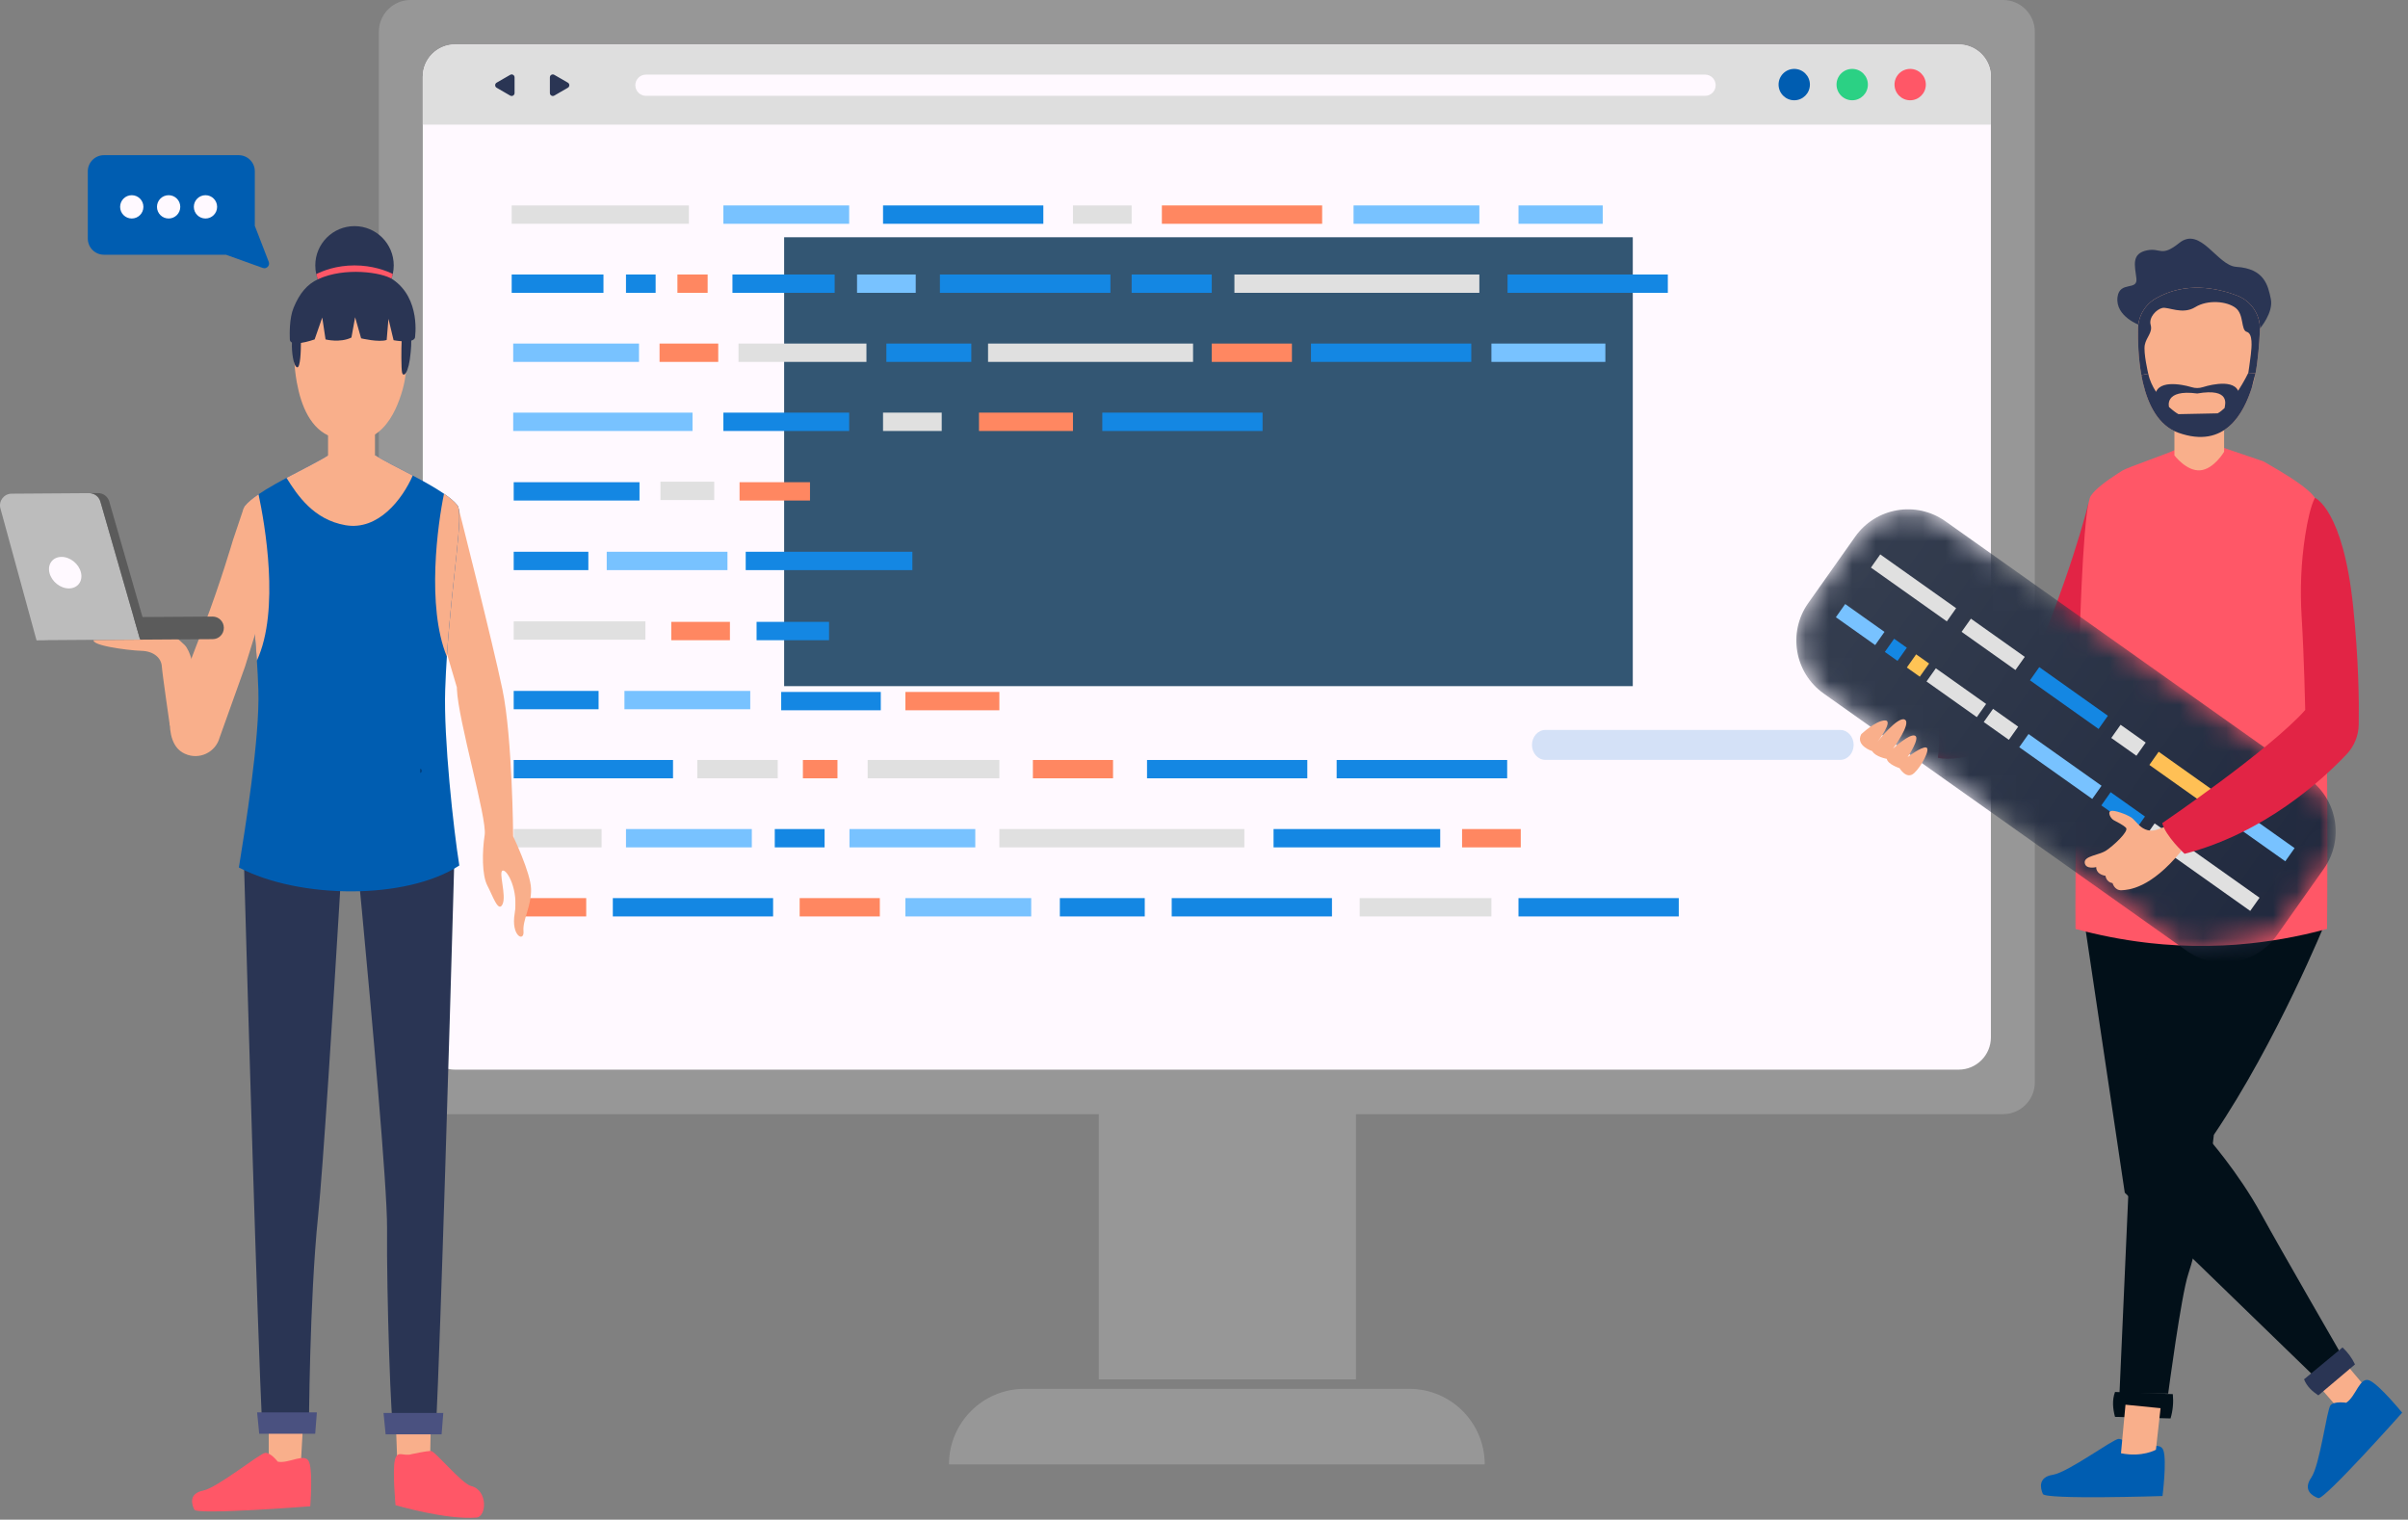 <?xml version="1.0" encoding="UTF-8"?>
<svg width="103px" height="65px" viewBox="0 0 103 65" version="1.1" xmlns="http://www.w3.org/2000/svg" xmlns:xlink="http://www.w3.org/1999/xlink">
    <rect x="0" y="0" width="103" height="65" fill="#808080" stroke="none"/>
    <!-- Generator: Sketch 59.1 (86144) - https://sketch.com -->
    <title>Deployment &amp; Integration Support</title>
    <desc>Created with Sketch.</desc>
    <defs>
        <path d="M16.801,19.024 L1.278,8.022 C0.03,7.137 -0.266,5.406 0.617,4.156 L2.625,1.315 C3.509,0.065 5.237,-0.231 6.485,0.654 L22.008,11.657 C23.257,12.542 23.553,14.273 22.669,15.523 L20.662,18.363" id="path-1"></path>
        <linearGradient x1="6.558%" y1="24.12%" x2="93.442%" y2="75.88%" id="linearGradient-3">
            <stop stop-color="#343D4F" offset="0%"></stop>
            <stop stop-color="#212A3F" offset="100%"></stop>
        </linearGradient>
    </defs>
    <g id="Home-Page-V2" stroke="none" stroke-width="1" fill="none" fill-rule="evenodd">
        <g id="Home-Page" transform="translate(-1039, -815)">
            <g id="Deployment-&amp;-Integration-Support" transform="translate(1039, 815)">
                <polygon id="Fill-1" fill="#979797" points="47 59 58 59 58 46 47 46"></polygon>
                <g id="Group-157">
                    <path d="M63.508,62.636 L40.592,62.636 C40.592,60.851 42.037,59.404 43.82,59.404 L60.28,59.404 C62.063,59.404 63.508,60.851 63.508,62.636" id="Fill-2" fill="#979797"></path>
                    <path d="M87.038,1.361 L87.038,46.295 C87.038,47.046 86.429,47.655 85.678,47.655 L17.564,47.655 C16.813,47.655 16.205,47.046 16.205,46.295 L16.205,1.361 C16.205,0.609 16.813,5.37313433e-05 17.564,5.37313433e-05 L85.678,5.37313433e-05 C86.429,5.37313433e-05 87.038,0.609 87.038,1.361" id="Fill-4" fill="#979797"></path>
                    <path d="M85.159,3.287 L85.159,44.369 C85.159,45.133 84.541,45.751 83.779,45.751 L19.462,45.751 C19.294,45.751 19.133,45.722 18.983,45.664 C18.458,45.471 18.084,44.964 18.084,44.369 L18.084,3.287 C18.084,2.523 18.702,1.904 19.462,1.904 L83.779,1.904 C83.963,1.904 84.14,1.941 84.3,2.007 C84.804,2.212 85.159,2.709 85.159,3.287" id="Fill-6" fill="#FFF9FF"></path>
                    <path d="M85.159,3.286 L85.159,5.331 L18.083,5.331 L18.083,3.286 C18.083,2.523 18.701,1.905 19.463,1.905 L83.78,1.905 C84.542,1.905 85.159,2.523 85.159,3.286" id="Fill-8" fill="#DEDEDE"></path>
                    <path d="M27.176,3.644 L27.176,3.644 C27.176,3.895 27.379,4.098 27.629,4.098 L72.934,4.098 C73.184,4.098 73.386,3.895 73.386,3.644 C73.386,3.395 73.184,3.191 72.934,3.191 L27.629,3.191 C27.379,3.191 27.176,3.395 27.176,3.644" id="Fill-10" fill="#FFF9FF"></path>
                    <path d="M22.01,3.644 L22.01,3.98 C22.01,4.076 21.906,4.137 21.823,4.089 L21.533,3.921 L21.243,3.753 C21.159,3.705 21.159,3.584 21.243,3.536 L21.533,3.368 L21.823,3.201 C21.906,3.152 22.01,3.212 22.01,3.309 L22.01,3.644 Z" id="Fill-12" fill="#2A3554"></path>
                    <path d="M23.521,3.644 L23.521,3.98 C23.521,4.076 23.625,4.137 23.709,4.089 L23.999,3.921 L24.29,3.753 C24.373,3.705 24.373,3.584 24.29,3.536 L23.999,3.368 L23.709,3.201 C23.625,3.152 23.521,3.212 23.521,3.309 L23.521,3.644 Z" id="Fill-14" fill="#2A3554"></path>
                    <path d="M79.897,3.618 C79.897,3.988 79.596,4.289 79.227,4.289 C78.856,4.289 78.556,3.988 78.556,3.618 C78.556,3.247 78.856,2.947 79.227,2.947 C79.596,2.947 79.897,3.247 79.897,3.618" id="Fill-16" fill="#2BD184"></path>
                    <path d="M77.417,3.618 C77.417,3.988 77.117,4.289 76.747,4.289 C76.377,4.289 76.077,3.988 76.077,3.618 C76.077,3.247 76.377,2.947 76.747,2.947 C77.117,2.947 77.417,3.247 77.417,3.618" id="Fill-18" fill="#005DB1"></path>
                    <path d="M82.376,3.618 C82.376,3.988 82.076,4.289 81.706,4.289 C81.336,4.289 81.036,3.988 81.036,3.618 C81.036,3.247 81.336,2.947 81.706,2.947 C82.076,2.947 82.376,3.247 82.376,3.618" id="Fill-20" fill="#FF5767"></path>
                    <path d="M78.712,32.502 L66.105,32.502 C65.787,32.502 65.529,32.215 65.529,31.862 C65.529,31.508 65.787,31.221 66.105,31.221 L78.712,31.221 C79.03,31.221 79.288,31.508 79.288,31.862 C79.288,32.215 79.03,32.502 78.712,32.502" id="Fill-22" fill="#D4E1F7"></path>
                    <polygon id="Fill-24" fill-opacity="0.799" fill="#002D51" points="33.541 29.348 69.841 29.348 69.841 10.148 33.541 10.148"></polygon>
                    <polygon id="Fill-26" fill="#E0E0E0" points="21.887 9.572 29.467 9.572 29.467 8.787 21.887 8.787"></polygon>
                    <polygon id="Fill-27" fill="#E0E0E0" points="31.588 15.479 37.061 15.479 37.061 14.695 31.588 14.695"></polygon>
                    <polygon id="Fill-28" fill="#1487E3" points="37.914 15.479 41.546 15.479 41.546 14.695 37.914 14.695"></polygon>
                    <polygon id="Fill-29" fill="#1487E3" points="45.334 39.198 48.966 39.198 48.966 38.414 45.334 38.414"></polygon>
                    <polygon id="Fill-30" fill="#1487E3" points="21.973 30.336 25.604 30.336 25.604 29.552 21.973 29.552"></polygon>
                    <polygon id="Fill-31" fill="#E0E0E0" points="42.263 15.479 51.032 15.479 51.032 14.695 42.263 14.695"></polygon>
                    <polygon id="Fill-32" fill="#E0E0E0" points="21.973 27.361 27.607 27.361 27.607 26.577 21.973 26.577"></polygon>
                    <polygon id="Fill-33" fill="#E0E0E0" points="37.113 33.29 42.747 33.29 42.747 32.506 37.113 32.506"></polygon>
                    <polygon id="Fill-34" fill="#E0E0E0" points="58.16 39.198 63.794 39.198 63.794 38.414 58.16 38.414"></polygon>
                    <polygon id="Fill-35" fill="#E0E0E0" points="29.827 33.29 33.267 33.29 33.267 32.506 29.827 32.506"></polygon>
                    <polygon id="Fill-36" fill="#1487E3" points="21.973 33.29 28.788 33.29 28.788 32.506 21.973 32.506"></polygon>
                    <polygon id="Fill-37" fill="#E0E0E0" points="21.973 36.244 25.732 36.244 25.732 35.46 21.973 35.46"></polygon>
                    <polygon id="Fill-38" fill="#78C2FF" points="30.942 9.572 36.323 9.572 36.323 8.787 30.942 8.787"></polygon>
                    <polygon id="Fill-39" fill="#1487E3" points="30.942 18.434 36.323 18.434 36.323 17.649 30.942 17.649"></polygon>
                    <polygon id="Fill-40" fill="#E0E0E0" points="28.251 21.388 30.55 21.388 30.55 20.603 28.251 20.603"></polygon>
                    <polygon id="Fill-41" fill="#78C2FF" points="25.952 24.385 31.117 24.385 31.117 23.6 25.952 23.6"></polygon>
                    <polygon id="Fill-42" fill="#1487E3" points="31.897 24.385 39.026 24.385 39.026 23.6 31.897 23.6"></polygon>
                    <polygon id="Fill-43" fill="#1487E3" points="54.475 36.244 61.604 36.244 61.604 35.46 54.475 35.46"></polygon>
                    <polygon id="Fill-44" fill="#1487E3" points="21.973 21.409 27.354 21.409 27.354 20.625 21.973 20.625"></polygon>
                    <polygon id="Fill-45" fill="#1487E3" points="21.973 24.385 25.166 24.385 25.166 23.6 21.973 23.6"></polygon>
                    <polygon id="Fill-46" fill="#FF8761" points="31.634 21.409 34.647 21.409 34.647 20.625 31.634 20.625"></polygon>
                    <polygon id="Fill-47" fill="#FF8761" points="22.063 39.198 25.075 39.198 25.075 38.414 22.063 38.414"></polygon>
                    <polygon id="Fill-48" fill="#78C2FF" points="21.952 15.479 27.333 15.479 27.333 14.695 21.952 14.695"></polygon>
                    <polygon id="Fill-49" fill="#78C2FF" points="26.71 30.336 32.091 30.336 32.091 29.552 26.71 29.552"></polygon>
                    <polygon id="Fill-50" fill="#78C2FF" points="26.776 36.244 32.158 36.244 32.158 35.46 26.776 35.46"></polygon>
                    <polygon id="Fill-51" fill="#78C2FF" points="36.336 36.244 41.717 36.244 41.717 35.46 36.336 35.46"></polygon>
                    <polygon id="Fill-52" fill="#78C2FF" points="21.952 18.434 29.622 18.434 29.622 17.649 21.952 17.649"></polygon>
                    <polygon id="Fill-53" fill="#78C2FF" points="57.897 9.572 63.278 9.572 63.278 8.787 57.897 8.787"></polygon>
                    <polygon id="Fill-54" fill="#78C2FF" points="38.728 39.198 44.109 39.198 44.109 38.414 38.728 38.414"></polygon>
                    <polygon id="Fill-55" fill="#78C2FF" points="64.953 9.572 68.555 9.572 68.555 8.787 64.953 8.787"></polygon>
                    <polygon id="Fill-56" fill="#1487E3" points="37.771 9.572 44.628 9.572 44.628 8.787 37.771 8.787"></polygon>
                    <polygon id="Fill-57" fill="#1487E3" points="64.952 39.198 71.808 39.198 71.808 38.414 64.952 38.414"></polygon>
                    <polygon id="Fill-58" fill="#1487E3" points="26.213 39.198 33.069 39.198 33.069 38.414 26.213 38.414"></polygon>
                    <polygon id="Fill-59" fill="#1487E3" points="64.484 12.525 71.34 12.525 71.34 11.741 64.484 11.741"></polygon>
                    <polygon id="Fill-60" fill="#1487E3" points="56.076 15.479 62.932 15.479 62.932 14.695 56.076 14.695"></polygon>
                    <polygon id="Fill-61" fill="#1487E3" points="50.119 39.198 56.974 39.198 56.974 38.414 50.119 38.414"></polygon>
                    <polygon id="Fill-62" fill="#1487E3" points="49.063 33.29 55.919 33.29 55.919 32.506 49.063 32.506"></polygon>
                    <polygon id="Fill-63" fill="#1487E3" points="47.15 18.434 54.005 18.434 54.005 17.649 47.15 17.649"></polygon>
                    <polygon id="Fill-64" fill="#FF8761" points="34.343 33.29 35.822 33.29 35.822 32.506 34.343 32.506"></polygon>
                    <polygon id="Fill-65" fill="#78C2FF" points="63.794 15.479 68.668 15.479 68.668 14.695 63.794 14.695"></polygon>
                    <polygon id="Fill-66" fill="#FF8761" points="49.698 9.572 56.554 9.572 56.554 8.787 49.698 8.787"></polygon>
                    <polygon id="Fill-67" fill="#FF8761" points="41.875 18.434 45.895 18.434 45.895 17.649 41.875 17.649"></polygon>
                    <polygon id="Fill-68" fill="#FF8761" points="38.728 30.38 42.747 30.38 42.747 29.596 38.728 29.596"></polygon>
                    <polygon id="Fill-69" fill="#E0E0E0" points="45.895 9.572 48.404 9.572 48.404 8.787 45.895 8.787"></polygon>
                    <polygon id="Fill-70" fill="#E0E0E0" points="37.771 18.434 40.281 18.434 40.281 17.649 37.771 17.649"></polygon>
                    <polygon id="Fill-71" fill="#1487E3" points="21.887 12.525 25.813 12.525 25.813 11.741 21.887 11.741"></polygon>
                    <polygon id="Fill-72" fill="#1487E3" points="32.362 27.383 35.462 27.383 35.462 26.598 32.362 26.598"></polygon>
                    <polygon id="Fill-73" fill="#1487E3" points="26.776 12.525 28.044 12.525 28.044 11.741 26.776 11.741"></polygon>
                    <polygon id="Fill-74" fill="#E0E0E0" points="52.801 12.525 63.278 12.525 63.278 11.741 52.801 11.741"></polygon>
                    <polygon id="Fill-75" fill="#E0E0E0" points="42.747 36.244 53.225 36.244 53.225 35.46 42.747 35.46"></polygon>
                    <polygon id="Fill-76" fill="#FF8761" points="28.976 12.525 30.269 12.525 30.269 11.741 28.976 11.741"></polygon>
                    <polygon id="Fill-77" fill="#1487E3" points="48.405 12.525 51.832 12.525 51.832 11.741 48.405 11.741"></polygon>
                    <polygon id="Fill-78" fill="#FF8761" points="51.832 15.479 55.261 15.479 55.261 14.695 51.832 14.695"></polygon>
                    <polygon id="Fill-79" fill="#FF8761" points="44.181 33.29 47.609 33.29 47.609 32.506 44.181 32.506"></polygon>
                    <polygon id="Fill-80" fill="#FF8761" points="34.205 39.198 37.634 39.198 37.634 38.414 34.205 38.414"></polygon>
                    <polygon id="Fill-81" fill="#1487E3" points="40.204 12.525 47.498 12.525 47.498 11.741 40.204 11.741"></polygon>
                    <polygon id="Fill-82" fill="#1487E3" points="57.174 33.29 64.468 33.29 64.468 32.506 57.174 32.506"></polygon>
                    <polygon id="Fill-83" fill="#1487E3" points="33.415 30.38 37.675 30.38 37.675 29.596 33.415 29.596"></polygon>
                    <polygon id="Fill-84" fill="#1487E3" points="33.14 36.244 35.271 36.244 35.271 35.46 33.14 35.46"></polygon>
                    <polygon id="Fill-85" fill="#78C2FF" points="36.659 12.525 39.169 12.525 39.169 11.741 36.659 11.741"></polygon>
                    <polygon id="Fill-86" fill="#FF8761" points="62.539 36.244 65.049 36.244 65.049 35.46 62.539 35.46"></polygon>
                    <polygon id="Fill-87" fill="#FF8761" points="28.212 15.479 30.722 15.479 30.722 14.695 28.212 14.695"></polygon>
                    <polygon id="Fill-88" fill="#FF8761" points="28.713 27.383 31.222 27.383 31.222 26.598 28.713 26.598"></polygon>
                    <polygon id="Fill-89" fill="#1487E3" points="31.33 12.525 35.702 12.525 35.702 11.741 31.33 11.741"></polygon>
                    <g id="Group-25" transform="translate(0, 9.672)">
                        <path d="M8.676,32.785 C8.676,32.785 8.674,32.785 8.673,32.785 C8.687,32.792 8.689,32.792 8.676,32.785" id="Fill-90" fill="#323657"></path>
                        <polygon id="Fill-91" fill="#F9AF8B" points="11.496 51.201 11.496 53.035 12.863 53.035 12.972 51.088"></polygon>
                        <path d="M14.689,26.095 C14.689,26.095 14.617,27.326 14.508,29.121 C14.26,33.223 13.82,40.271 13.608,42.322 C13.233,45.955 13.215,51.46 13.215,51.46 L11.219,51.46 C10.996,46.841 10.582,32.38 10.468,28.358 C10.449,27.691 10.438,27.311 10.438,27.311 L13.799,26.35 L14.063,26.274 L14.689,26.095 Z" id="Fill-92" fill="#2A3554"></path>
                        <polygon id="Fill-93" fill="#4A5180" points="10.998 50.739 11.088 51.653 13.482 51.653 13.554 50.739"></polygon>
                        <path d="M11.88,52.846 C11.88,52.846 11.579,52.451 11.343,52.471 C11.108,52.491 9.31,53.956 8.69,54.083 C8.069,54.209 8.195,54.667 8.312,54.899 C8.428,55.132 13.271,54.755 13.271,54.755 C13.271,54.755 13.388,53.308 13.224,52.868 C13.061,52.429 12.367,52.946 11.88,52.846" id="Fill-94" fill="#FF5767"></path>
                        <polygon id="Fill-95" fill="#F9AF8B" points="16.94 51.423 16.997 52.956 18.395 52.881 18.426 51.254"></polygon>
                        <path d="M17.612,52.523 C17.612,52.523 18.263,52.38 18.441,52.391 C18.619,52.403 19.752,53.792 20.151,53.888 C20.873,54.063 20.823,55.202 20.377,55.239 C19.088,55.345 16.918,54.706 16.918,54.706 C16.918,54.706 16.782,53.234 16.89,52.78 C16.998,52.325 17.247,52.642 17.612,52.523" id="Fill-96" fill="#FF5767"></path>
                        <path d="M19.427,27.335 C19.427,27.335 19.41,27.974 19.379,29.051 C19.245,33.807 18.859,47.092 18.647,51.484 L16.838,51.484 C16.723,51.458 16.533,45.701 16.556,42.862 C16.571,41.131 15.887,33.605 15.478,29.255 C15.302,27.397 15.177,26.118 15.177,26.118 L15.702,26.269 L15.969,26.346 L19.427,27.335 Z" id="Fill-97" fill="#2A3554"></path>
                        <polygon id="Fill-98" fill="#4A5180" points="16.405 50.763 16.495 51.678 18.889 51.678 18.961 50.763"></polygon>
                        <path d="M17.905,14.188 L19.512,19.626 L19.542,19.728 C19.542,19.753 19.543,19.779 19.544,19.807 C19.6,21.157 20.839,25.338 20.732,26.038 C20.622,26.752 20.608,27.752 20.849,28.211 C21.081,28.652 21.315,29.381 21.495,29.006 C21.675,28.631 21.304,27.591 21.507,27.563 C21.711,27.534 22.181,28.42 22.015,29.399 C21.85,30.377 22.437,30.639 22.392,30.157 C22.348,29.673 22.735,29.086 22.716,28.348 C22.698,27.655 21.95,26.1 21.95,26.1 C21.95,26.1 21.918,21.865 21.493,19.828 C21.069,17.79 19.608,12.035 19.608,12.035 C18.697,11.837 17.905,14.188 17.905,14.188" id="Fill-99" fill="#F9AF8B"></path>
                        <path d="M19.647,27.347 C17.39,28.823 12.822,28.792 10.218,27.433 C10.467,25.882 11.121,21.898 11.051,19.834 C11.043,19.607 11.033,19.382 11.022,19.159 C11.012,18.965 11,18.773 10.988,18.583 C10.764,15.147 10.178,12.339 10.466,11.976 C10.591,11.817 10.801,11.646 11.059,11.47 C11.161,11.401 11.269,11.331 11.383,11.261 C11.654,11.095 11.954,10.929 12.256,10.768 C12.971,10.385 13.697,10.03 14.062,9.787 C14.423,9.945 14.71,10.031 15.02,10.029 C15.029,10.029 15.038,10.029 15.047,10.028 C15.055,10.029 15.064,10.029 15.073,10.029 C15.383,10.031 15.67,9.945 16.032,9.787 C16.369,10.012 17.006,10.326 17.655,10.668 C18.132,10.92 18.615,11.187 18.992,11.446 C19.239,11.615 19.441,11.782 19.564,11.938 C19.706,12.118 19.647,12.907 19.524,14.075 C19.404,15.225 19.223,16.744 19.114,18.413 C19.084,18.876 19.059,19.351 19.043,19.834 C18.972,21.898 19.398,25.796 19.647,27.347" id="Fill-100" fill="#005DB1"></path>
                        <path d="M17.964,23.211 C18.013,23.212 18.052,23.251 18.051,23.299 C18.051,23.348 18.012,23.386 17.964,23.386 L17.964,23.386" id="Fill-101" fill="#004386"></path>
                        <path d="M17.655,10.668 C17.215,11.673 16.182,13.035 14.776,12.792 C13.415,12.556 12.721,11.513 12.255,10.767 C12.971,10.385 13.697,10.03 14.062,9.787 C14.423,9.945 14.71,10.031 15.02,10.03 C15.028,10.03 15.038,10.03 15.047,10.028 C15.055,10.03 15.065,10.03 15.073,10.03 C15.383,10.031 15.67,9.945 16.032,9.787 C16.37,10.012 17.006,10.326 17.655,10.668" id="Fill-102" fill="#F9AF8B"></path>
                        <path d="M15.073,10.064 L15.073,10.065 C15.064,10.065 15.055,10.065 15.047,10.065 C15.055,10.065 15.064,10.064 15.073,10.064" id="Fill-103" fill="#2A3554"></path>
                        <path d="M16.842,1.68 C16.842,1.805 16.828,1.928 16.802,2.045 C16.754,2.263 16.664,2.465 16.54,2.643 C16.237,3.077 15.734,3.361 15.164,3.361 C14.632,3.361 14.158,3.113 13.85,2.726 C13.696,2.532 13.583,2.303 13.527,2.053 C13.5,1.933 13.486,1.808 13.486,1.68 C13.486,0.752 14.237,5.68434189e-14 15.164,5.68434189e-14 C16.091,5.68434189e-14 16.842,0.752 16.842,1.68" id="Fill-104" fill="#2A3554"></path>
                        <path d="M16.802,2.045 C16.754,2.263 16.664,2.465 16.54,2.642 L16.456,2.727 L13.85,2.727 C13.696,2.532 13.584,2.303 13.527,2.053 C13.809,1.91 14.383,1.68 15.164,1.68 C15.931,1.68 16.509,1.902 16.802,2.045" id="Fill-105" fill="#FF5767"></path>
                        <path d="M16.039,8.413 L16.039,9.787 C16.039,9.787 15.63,10.487 15.077,10.535 C14.524,10.583 14.032,9.932 14.032,9.932 L14.032,8.51 L16.039,8.413 Z" id="Fill-106" fill="#F9AF8B"></path>
                        <path d="M17.486,4.883 C17.461,5.417 17.41,6.085 17.308,6.619 C17.283,6.752 17.254,6.878 17.222,6.99 C16.933,8.003 16.211,9.74 14.189,9.016 C13.295,8.697 12.881,7.701 12.697,6.687 C12.572,5.999 12.553,5.304 12.562,4.807 C12.572,4.3 12.848,3.836 13.289,3.585 C14.482,2.908 15.742,3.16 16.572,3.48 C17.147,3.702 17.516,4.267 17.486,4.883" id="Fill-107" fill="#F9AF8B"></path>
                        <path d="M17.749,4.777 C17.728,4.836 17.67,4.875 17.592,4.897 C17.597,5.041 17.582,5.214 17.568,5.38 C17.488,6.324 17.25,6.49 17.197,6.257 C17.161,6.101 17.163,5.213 17.18,4.922 C16.994,4.911 16.835,4.879 16.835,4.879 L16.616,3.963 L16.54,4.868 C16.212,4.982 15.447,4.799 15.447,4.799 L15.19,3.897 L15.032,4.765 C14.54,5.005 13.925,4.845 13.925,4.845 L13.784,3.909 L13.458,4.845 C13.458,4.845 13.154,4.954 12.872,4.996 C12.871,5.289 12.853,6.084 12.706,6.038 C12.55,5.99 12.467,5.357 12.488,4.98 C12.433,4.954 12.399,4.911 12.397,4.845 C12.391,4.626 12.369,3.946 12.56,3.487 C12.82,2.862 13.14,2.484 13.617,2.265 C14.739,1.749 16.331,1.969 16.789,2.273 C18.021,3.093 17.749,4.777 17.749,4.777" id="Fill-108" fill="#2A3554"></path>
                        <path d="M10.988,18.583 C10.763,15.147 10.178,12.339 10.466,11.976 C10.591,11.817 10.8,11.645 11.059,11.47 C11.322,12.705 11.987,16.425 10.988,18.583" id="Fill-109" fill="#F9AF8B"></path>
                        <path d="M19.524,14.075 C19.404,15.226 19.223,16.744 19.114,18.413 C18.229,16.26 18.73,12.696 18.992,11.446 C19.239,11.615 19.441,11.782 19.564,11.938 C19.706,12.118 19.647,12.906 19.524,14.075" id="Fill-110" fill="#F9AF8B"></path>
                        <path d="M11.478,15.635 L10.482,18.836 L9.393,21.879 C9.217,22.516 8.515,22.844 7.915,22.57 L7.884,22.556 C6.847,22.065 7.419,20.029 7.419,20.029 L7.614,20.014 C7.694,19.79 7.91,19.222 8.183,18.508 C8.216,18.42 8.251,18.329 8.286,18.238 C8.345,18.086 8.405,17.929 8.466,17.769 C8.554,17.542 8.644,17.307 8.735,17.071 C9.408,15.326 9.964,13.432 9.964,13.432 L10.428,12.053 L11.478,15.635 Z" id="Fill-111" fill="#F9AF8B"></path>
                        <path d="M8.534,20.728 C8.534,20.728 8.391,18.409 7.897,17.916 C7.403,17.422 6.951,17.234 6.488,17.251 C6.025,17.268 5.589,17.325 5.617,17.516 C5.617,17.516 4.553,17.355 4.078,17.632 C3.602,17.908 5.485,18.149 6.044,18.165 C6.603,18.179 6.899,18.492 6.921,18.825 C6.944,19.159 7.266,21.369 7.266,21.369 L8.534,20.728 Z" id="Fill-112" fill="#F9AF8B"></path>
                        <path d="M9.098,17.666 L2.041,17.714 C1.776,17.716 1.56,17.501 1.558,17.236 L1.558,17.232 C1.556,16.966 1.77,16.749 2.035,16.747 L9.091,16.7 C9.356,16.698 9.573,16.912 9.575,17.178 L9.575,17.182 C9.577,17.448 9.363,17.665 9.098,17.666" id="Fill-113" fill="#5B5B5B"></path>
                        <path d="M1.563,17.717 L0.018,12.075 C-0.069,11.759 0.168,11.446 0.496,11.444 L3.812,11.421 C4.036,11.42 4.233,11.568 4.295,11.783 L5.994,17.687 L1.563,17.717 Z" id="Fill-114" fill="#BCBCBC"></path>
                        <path d="M4.295,11.783 L5.98,17.639 L6.359,17.636 L4.674,11.78 C4.612,11.565 4.415,11.417 4.191,11.419 L3.812,11.421 C4.036,11.42 4.233,11.567 4.295,11.783" id="Fill-115" fill="#5B5B5B"></path>
                        <path d="M3.463,14.817 C3.552,15.189 3.322,15.493 2.95,15.496 C2.577,15.498 2.204,15.198 2.115,14.826 C2.027,14.454 2.256,14.15 2.629,14.148 C3.001,14.145 3.375,14.445 3.463,14.817" id="Fill-116" fill="#FFF9FF"></path>
                    </g>
                    <g id="Group-24" transform="translate(76.728, 10.209)">
                        <path d="M13.294,16.913 C12.488,19.139 10.859,21.197 10.859,21.197 C9.826,21.613 7.083,22.439 6.162,22.2 C6.255,21.566 6.223,21.117 6.162,20.327 C7.438,20.353 9.809,19.076 9.809,19.076 C11.773,14.746 12.609,11.301 12.609,11.301 C13.596,13.694 13.294,16.913 13.294,16.913" id="Fill-117" fill="#E22445"></path>
                        <g id="Group-23" transform="translate(10.572, 0)">
                            <path d="M3.856,51.748 C3.856,51.748 3.565,51.327 3.321,51.336 C3.078,51.345 1.156,52.769 0.511,52.87 C-0.135,52.971 -0.026,53.448 0.083,53.693 C0.192,53.939 5.199,53.78 5.199,53.78 C5.199,53.78 5.387,52.296 5.24,51.835 C5.092,51.374 4.353,51.873 3.856,51.748" id="Fill-119" fill="#005DB1"></path>
                            <path d="M12.673,47.686 L13.823,49.054 C13.823,49.054 13.665,49.705 12.903,50.243 L11.532,48.672 L12.673,47.686 Z" id="Fill-120" fill="#F9AF8B"></path>
                            <path d="M13.055,49.79 C13.055,49.79 12.549,49.711 12.388,49.893 C12.227,50.076 11.934,52.453 11.562,52.991 C11.191,53.529 11.61,53.779 11.864,53.869 C12.116,53.959 15.45,50.215 15.45,50.215 C15.45,50.215 14.507,49.056 14.071,48.844 C13.636,48.634 13.488,49.515 13.055,49.79" id="Fill-121" fill="#005DB1"></path>
                            <path d="M6.212,28.811 L7.098,38.413 C7.098,38.413 8.425,39.901 9.423,41.721 C10.26,43.248 12.864,47.753 12.864,47.753 L11.69,48.662 L3.585,40.804 L1.783,28.717 L6.212,28.811 Z" id="Fill-122" fill="#021019"></path>
                            <path d="M11.253,48.787 C11.374,49.092 11.601,49.3 11.866,49.474 L13.433,48.149 C13.301,47.871 13.122,47.63 12.899,47.423 L11.253,48.787 Z" id="Fill-123" fill="#2A3554"></path>
                            <path d="M12.181,29.211 C12.181,29.211 10.1,34.335 7.395,38.331 C7.395,38.331 6.991,42.22 6.3,44.29 C5.997,45.197 5.442,49.398 5.442,49.398 L3.359,49.398 L3.889,37.457 L6.06,28.808 L12.181,29.211 Z" id="Fill-124" fill="#021019"></path>
                            <path d="M3.168,49.328 C3.038,49.685 3.074,50.04 3.168,50.394 L5.543,50.461 C5.644,50.119 5.674,49.772 5.641,49.421 L3.168,49.328 Z" id="Fill-125" fill="#021019"></path>
                            <path d="M12.251,26.502 C12.252,26.576 12.251,26.648 12.251,26.719 C12.25,28.02 12.243,29.028 12.237,29.523 C10.982,29.864 9.727,30.084 8.472,30.185 C8.414,30.19 8.358,30.194 8.301,30.199 C8.271,30.201 8.24,30.203 8.21,30.205 C8.142,30.209 8.075,30.213 8.007,30.216 C7.933,30.221 7.858,30.226 7.783,30.229 C6.929,30.268 6.075,30.253 5.221,30.183 C5.048,30.169 4.876,30.152 4.704,30.133 C4.693,30.132 4.682,30.131 4.671,30.13 C4.627,30.125 4.583,30.12 4.539,30.114 C4.512,30.111 4.485,30.108 4.459,30.105 C3.465,29.986 2.472,29.791 1.478,29.523 C1.475,29.299 1.474,28.966 1.474,28.545 C1.474,28.467 1.474,28.387 1.475,28.303 L1.475,28.302 C1.475,27.701 1.479,26.953 1.485,26.108 C1.486,26.035 1.486,25.962 1.487,25.888 C1.492,25.326 1.497,24.722 1.505,24.094 C1.506,24.021 1.507,23.948 1.508,23.874 C1.516,23.23 1.525,22.559 1.537,21.879 C1.544,21.464 1.551,21.045 1.56,20.625 C1.568,20.2 1.577,19.775 1.587,19.352 C1.589,19.26 1.591,19.168 1.595,19.076 C1.692,15.077 1.86,11.402 2.138,10.992 C2.331,10.708 2.773,10.375 3.294,10.039 C3.357,9.998 3.422,9.957 3.488,9.916 C3.71,9.778 5.519,9.162 5.749,9.026 L7.661,8.893 C7.673,8.9 9.501,9.517 9.513,9.523 C9.591,9.568 9.671,9.614 9.749,9.659 C10.427,10.05 11.095,10.463 11.48,10.818 C11.536,10.869 11.586,10.919 11.629,10.969 C11.663,11.008 11.693,11.046 11.718,11.083 C11.741,11.117 11.763,11.173 11.784,11.251 C12.016,12.093 12.137,15.402 12.197,19.002 C12.202,19.259 12.206,19.519 12.209,19.779 C12.211,19.893 12.212,20.007 12.214,20.122 C12.216,20.2 12.217,20.28 12.218,20.358 C12.218,20.399 12.218,20.437 12.219,20.477 C12.222,20.673 12.224,20.868 12.225,21.063 C12.227,21.207 12.229,21.35 12.23,21.494 C12.247,23.307 12.253,25.067 12.251,26.502" id="Fill-126" fill="#FF5767"></path>
                            <path d="M12.209,19.779 C12.02,18.996 11.782,18.126 11.547,17.376 C11.546,17.374 11.546,17.373 11.545,17.372 C11.472,17.14 11.4,16.92 11.328,16.718 C11.327,16.714 11.326,16.711 11.325,16.707 C11.303,16.644 11.281,16.582 11.259,16.522 C11.255,16.512 11.253,16.501 11.253,16.491 L11.253,16.491 C11.253,16.455 11.276,16.421 11.312,16.408 C11.358,16.391 11.409,16.415 11.426,16.461 C11.668,17.121 11.953,18.07 12.198,19.002 C12.202,19.259 12.206,19.519 12.209,19.779" id="Fill-127" fill="#E22445"></path>
                            <path d="M4.238,3.705 C4.238,3.705 3.169,3.331 3.275,2.498 C3.366,1.79 4.152,2.249 4.082,1.695 C4.014,1.141 3.86,0.638 4.536,0.499 C5.127,0.378 5.137,0.807 5.914,0.184 C6.831,-0.552 7.536,1.152 8.354,1.204 C9.562,1.279 9.714,2.003 9.833,2.583 C9.951,3.161 9.367,3.842 9.367,3.842 L4.238,3.705 Z" id="Fill-128" fill="#2A3554"></path>
                            <path d="M7.834,7.66 L7.834,9.115 C7.834,9.115 7.4,9.857 6.814,9.907 C6.229,9.958 5.709,9.269 5.709,9.269 L5.709,7.762 L7.834,7.66 Z" id="Fill-129" fill="#F9AF8B"></path>
                            <path d="M9.366,3.923 C9.339,4.489 9.286,5.196 9.177,5.761 L9.177,5.763 C9.177,5.765 9.177,5.766 9.176,5.768 C9.176,5.769 9.176,5.769 9.176,5.769 C9.149,5.907 9.119,6.037 9.087,6.154 C9.067,6.222 9.046,6.294 9.022,6.367 C8.678,7.45 7.88,9.016 5.874,8.299 C5.03,7.998 4.59,7.125 4.365,6.177 C4.353,6.12 4.34,6.064 4.329,6.011 C4.321,5.975 4.314,5.94 4.308,5.905 L4.298,5.855 C4.297,5.846 4.296,5.84 4.295,5.837 C4.295,5.834 4.295,5.833 4.295,5.833 C4.162,5.105 4.142,4.368 4.152,3.842 C4.162,3.305 4.455,2.814 4.922,2.549 C6.185,1.831 7.519,2.1 8.397,2.438 C9.007,2.672 9.397,3.271 9.366,3.923" id="Fill-130" fill="#F9AF8B"></path>
                            <path d="M5.88,7.505 C5.782,7.451 5.637,7.345 5.478,7.2 C5.478,7.2 5.253,6.428 6.685,6.621 C8.12,6.374 7.878,7.095 7.853,7.246 L7.853,7.246 L7.853,7.246 C7.756,7.339 7.657,7.417 7.558,7.471 L5.88,7.505 Z M9.178,5.761 L8.869,5.739 C8.869,5.739 8.694,6.104 8.434,6.506 C8.175,5.935 6.924,6.35 6.924,6.35 C6.845,6.376 6.763,6.388 6.682,6.388 C6.602,6.388 6.522,6.376 6.446,6.352 L6.439,6.35 C6.439,6.35 5.173,5.952 4.924,6.551 C4.771,6.317 4.646,6.053 4.59,5.774 L4.295,5.833 C4.295,5.833 4.295,5.834 4.295,5.837 C4.296,5.84 4.297,5.846 4.298,5.855 L4.308,5.905 C4.315,5.94 4.321,5.975 4.329,6.011 C4.34,6.064 4.352,6.12 4.365,6.177 C4.59,7.125 5.03,7.998 5.874,8.299 C7.88,9.016 8.678,7.45 9.022,6.367 C9.092,6.076 9.163,5.817 9.176,5.769 C9.176,5.769 9.177,5.769 9.177,5.768 C9.177,5.766 9.178,5.765 9.178,5.763 C9.178,5.761 9.178,5.761 9.178,5.761 Z" id="Fill-131" fill="#2A3554"></path>
                            <path d="M9.366,3.923 C9.339,4.489 9.285,5.196 9.178,5.761 L8.869,5.74 C8.869,5.74 8.944,5.262 8.978,4.951 C9.013,4.64 9.071,4.058 8.806,3.986 C8.542,3.914 8.697,3.25 8.329,2.963 C7.961,2.675 7.138,2.595 6.595,2.93 C6.053,3.264 5.441,2.905 5.191,2.963 C4.941,3.02 4.601,3.366 4.693,3.689 C4.785,4.011 4.509,4.207 4.442,4.541 C4.375,4.875 4.589,5.773 4.589,5.773 L4.295,5.833 C4.162,5.104 4.142,4.368 4.152,3.842 C4.162,3.305 4.455,2.814 4.922,2.55 C6.186,1.832 7.52,2.099 8.397,2.437 C9.007,2.672 9.397,3.271 9.366,3.923" id="Fill-132" fill="#2A3554"></path>
                        </g>
                        <g id="Group-135" transform="translate(0, 11.432)">
                            <mask id="mask-2" fill="white">
                                <use xlink:href="#path-1"></use>
                            </mask>
                            <g id="Clip-134"></g>
                            <path d="M16.801,19.024 L1.278,8.022 C0.03,7.137 -0.266,5.406 0.617,4.156 L2.625,1.315 C3.509,0.065 5.237,-0.231 6.485,0.654 L22.008,11.657 C23.257,12.542 23.553,14.273 22.669,15.523 L20.662,18.363 C19.778,19.614 18.049,19.91 16.801,19.024" id="Fill-133" fill="url(#linearGradient-3)" mask="url(#mask-2)"></path>
                        </g>
                        <g id="Group-22" transform="translate(1.8, 11.083)">
                            <polygon id="Fill-136" fill="#E0E0E0" points="4.746 5.286 1.5 2.985 1.898 2.421 5.144 4.722"></polygon>
                            <polygon id="Fill-137" fill="#E0E0E0" points="7.681 7.366 5.377 5.733 5.776 5.17 8.08 6.803"></polygon>
                            <polygon id="Fill-138" fill="#E0E0E0" points="6.028 9.381 3.877 7.856 4.276 7.292 6.427 8.817"></polygon>
                            <polygon id="Fill-139" fill="#78C2FF" points="19.223 15.547 16.919 13.914 17.318 13.351 19.621 14.984"></polygon>
                            <polygon id="Fill-140" fill="#1487E3" points="11.237 9.887 8.302 7.806 8.7 7.242 11.635 9.323"></polygon>
                            <polygon id="Fill-141" fill="#FFC055" points="16.344 13.507 13.409 11.426 13.807 10.862 16.742 12.943"></polygon>
                            <polygon id="Fill-142" fill="#E0E0E0" points="12.855 11.033 11.78 10.272 12.179 9.708 13.253 10.469"></polygon>
                            <polygon id="Fill-143" fill="#78C2FF" points="1.681 6.299 0 5.108 0.398 4.544 2.079 5.735"></polygon>
                            <polygon id="Fill-144" fill="#1487E3" points="2.636 6.976 2.094 6.592 2.492 6.028 3.035 6.413"></polygon>
                            <polygon id="Fill-145" fill="#E0E0E0" points="17.723 17.67 13.237 14.49 13.635 13.926 18.122 17.106"></polygon>
                            <polygon id="Fill-146" fill="#FFC455" points="3.589 7.652 3.035 7.259 3.433 6.695 3.988 7.088"></polygon>
                            <polygon id="Fill-147" fill="#1487E3" points="12.822 14.196 11.355 13.156 11.753 12.592 13.221 13.632"></polygon>
                            <polygon id="Fill-148" fill="#78C2FF" points="10.966 12.88 7.843 10.667 8.241 10.103 11.364 12.316"></polygon>
                            <polygon id="Fill-149" fill="#E0E0E0" points="7.399 10.352 6.325 9.591 6.723 9.027 7.798 9.789"></polygon>
                            <path d="M1.084,10.112 C1.084,10.112 1.699,9.531 2.095,9.522 C2.492,9.514 1.786,10.428 1.786,10.428 C1.786,10.428 2.646,9.33 2.947,9.486 C3.248,9.641 2.443,10.732 2.443,10.732 C2.443,10.732 3.139,10.077 3.382,10.173 C3.624,10.269 3.068,11.09 3.068,11.09 C3.068,11.09 3.673,10.627 3.865,10.68 C4.057,10.732 3.67,11.48 3.346,11.777 C3.022,12.073 2.723,11.563 2.723,11.563 C2.723,11.563 2.225,11.406 2.177,11.166 C2.177,11.166 1.694,11.08 1.555,10.835 C1.555,10.835 0.827,10.605 1.084,10.112" id="Fill-150" fill="#F9AF8B"></path>
                            <path d="M14.041,14.085 L13.728,14.195 C13.448,14.294 13.178,14.205 12.965,13.999 C12.87,13.908 12.724,13.732 12.648,13.681 C12.433,13.537 11.919,13.351 11.766,13.394 C11.613,13.437 11.738,13.705 11.887,13.79 C12.036,13.874 12.257,13.971 12.407,14.112 C12.557,14.253 11.86,14.892 11.555,15.091 C11.251,15.289 10.603,15.317 10.644,15.614 C10.685,15.91 11.137,15.796 11.137,15.796 C11.137,15.796 11.097,16.09 11.533,16.169 C11.533,16.169 11.554,16.435 11.835,16.482 C11.835,16.482 11.918,16.801 12.219,16.785 C12.521,16.77 13.461,16.717 14.776,15.109 L14.041,14.085 Z" id="Fill-151" fill="#F9AF8B"></path>
                            <path d="M13.96,13.913 C13.96,13.913 18.545,10.799 20.076,9.077 C20.076,9.077 20.031,6.858 19.922,5.077 C19.852,3.922 19.897,2.763 20.074,1.619 C20.173,0.978 20.308,0.361 20.489,-3.19744231e-14 C20.489,-3.19744231e-14 21.695,0.477 22.129,4.679 C22.365,6.966 22.38,8.766 22.364,9.702 C22.356,10.174 22.172,10.625 21.848,10.968 C20.839,12.035 18.344,14.342 14.915,15.227 C14.915,15.227 14.094,14.461 13.96,13.913" id="Fill-152" fill="#E22445"></path>
                        </g>
                        <path d="M15.688,50.022 L15.49,51.799 C15.49,51.799 14.91,52.133 13.995,51.95 L14.188,49.873 L15.688,50.022 Z" id="Fill-118" fill="#F9AF8B"></path>
                    </g>
                    <g id="Group-14" transform="translate(3.756, 6.637)">
                        <g id="Group-8">
                            <path d="M1.52411417e-12,0.689 L1.52411417e-12,3.568 C1.52411417e-12,3.949 0.309,4.258 0.688,4.258 L5.909,4.258 L7.485,4.824 C7.646,4.883 7.802,4.723 7.739,4.562 L7.143,3.021 L7.143,0.689 C7.143,0.309 6.835,-2.84217094e-14 6.454,-2.84217094e-14 L0.688,-2.84217094e-14 C0.309,-2.84217094e-14 1.52411417e-12,0.309 1.52411417e-12,0.689" id="Fill-153" fill="#005DB1"></path>
                            <path d="M4.535,2.211 C4.535,2.486 4.758,2.709 5.033,2.709 C5.308,2.709 5.531,2.486 5.531,2.211 C5.531,1.935 5.308,1.712 5.033,1.712 C4.758,1.712 4.535,1.935 4.535,2.211" id="Fill-154" fill="#FFF9FF"></path>
                            <path d="M2.959,2.211 C2.959,2.486 3.182,2.709 3.457,2.709 C3.732,2.709 3.955,2.486 3.955,2.211 C3.955,1.935 3.732,1.712 3.457,1.712 C3.182,1.712 2.959,1.935 2.959,2.211" id="Fill-155" fill="#FFF9FF"></path>
                        </g>
                        <path d="M1.382,2.211 C1.382,2.486 1.605,2.709 1.88,2.709 C2.155,2.709 2.378,2.486 2.378,2.211 C2.378,1.935 2.155,1.712 1.88,1.712 C1.605,1.712 1.382,1.935 1.382,2.211" id="Fill-156" fill="#FFF9FF"></path>
                    </g>
                </g>
            </g>
        </g>
    </g>
</svg>